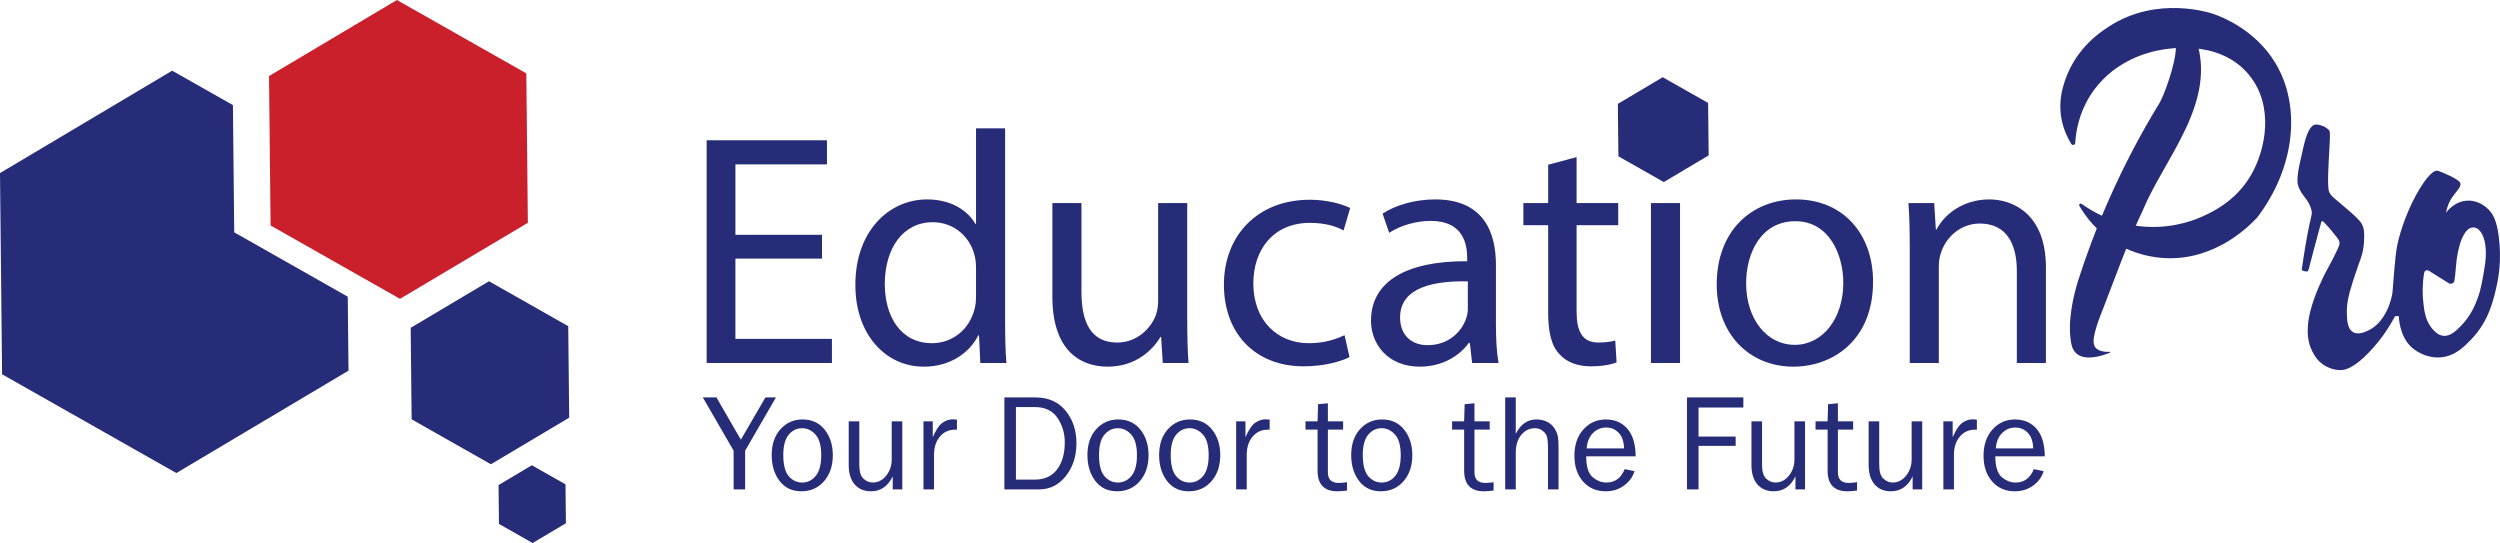 <?xml version="1.0" encoding="UTF-8"?> <svg xmlns="http://www.w3.org/2000/svg" id="Layer_1" preserveAspectRatio="xMidYMid meet" width="1702" height="369.695" viewBox="0 0 1702 369.695"><defs><style>.cls-1{fill:#272c78;}.cls-1,.cls-2{stroke-width:0px;}.cls-2{fill:#ca202c;}</style></defs><polyline class="cls-1" points="159.464 158.174 159.349 146.751 158.568 71.552 117.214 48.109 0 117.831 1.417 254.807 120.049 322.056 237.27 252.334 236.749 201.981 169.354 163.773 159.464 158.174"></polyline><polyline class="cls-2" points="358.318 49.946 270.214 0 183.153 51.777 183.586 93.143 184.209 153.509 238.63 184.362 272.318 203.455 359.372 151.678 358.318 49.946"></polyline><polyline class="cls-1" points="334.195 316.068 280.237 285.481 279.589 223.185 332.904 191.474 386.857 222.06 387.505 284.357 334.195 316.068"></polyline><polyline class="cls-1" points="362.62 369.695 339.693 356.697 339.413 330.223 362.067 316.748 384.994 329.746 385.274 356.22 362.62 369.695"></polyline><path class="cls-1" d="M559.624,176.04h-58.956v54.68h65.706v16.427h-85.283V95.483h81.908v16.426h-62.331v47.93h58.956v16.202Z"></path><path class="cls-1" d="M684.282,87.381v131.638c0,9.676.225,20.702.9,28.128h-17.777l-.9-18.901h-.45c-6.076,12.15-19.352,21.377-37.128,21.377-26.328,0-46.58-22.277-46.58-55.355-.225-36.228,22.277-58.506,48.83-58.506,16.652,0,27.903,7.876,32.853,16.651h.45v-65.031h19.802ZM664.48,182.566c0-2.476-.225-5.851-.9-8.326-2.925-12.601-13.727-22.952-28.578-22.952-20.477,0-32.628,18.002-32.628,42.079,0,22.053,10.801,40.279,32.178,40.279,13.276,0,25.427-8.776,29.028-23.628.675-2.7.9-5.4.9-8.551v-18.901Z"></path><path class="cls-1" d="M808.266,217.444c0,11.251.225,21.152.9,29.703h-17.552l-1.125-17.776h-.45c-5.175,8.775-16.651,20.252-36.003,20.252-17.102,0-37.579-9.451-37.579-47.705v-63.681h19.802v60.306c0,20.702,6.301,34.653,24.302,34.653,13.276,0,22.502-9.226,26.102-18.002,1.125-2.925,1.8-6.525,1.8-10.126v-66.831h19.802v79.207Z"></path><path class="cls-1" d="M918.749,243.096c-5.176,2.7-16.651,6.301-31.278,6.301-32.852,0-54.23-22.277-54.23-55.58,0-33.528,22.953-57.83,58.505-57.83,11.701,0,22.053,2.925,27.453,5.625l-4.501,15.302c-4.726-2.7-12.151-5.176-22.952-5.176-24.977,0-38.478,18.452-38.478,41.179,0,25.203,16.201,40.73,37.804,40.73,11.251,0,18.677-2.926,24.303-5.4l3.375,14.851Z"></path><path class="cls-1" d="M1002.231,247.147l-1.575-13.727h-.675c-6.076,8.551-17.777,16.202-33.304,16.202-22.052,0-33.303-15.526-33.303-31.278,0-26.327,23.402-40.728,65.481-40.504v-2.25c0-9.001-2.476-25.202-24.753-25.202-10.126,0-20.702,3.15-28.352,8.101l-4.5-13.052c9-5.851,22.052-9.676,35.778-9.676,33.303,0,41.403,22.727,41.403,44.555v40.728c0,9.451.45,18.677,1.801,26.102h-18.002ZM999.305,191.567c-21.602-.45-46.129,3.375-46.129,24.527,0,12.826,8.551,18.901,18.677,18.901,14.176,0,23.177-9.001,26.327-18.227.676-2.025,1.125-4.275,1.125-6.301v-18.901Z"></path><path class="cls-1" d="M1073.336,106.958v31.278h28.352v15.076h-28.352v58.73c0,13.501,3.825,21.152,14.851,21.152,5.176,0,9.001-.675,11.477-1.351l.9,14.852c-3.826,1.575-9.901,2.7-17.552,2.7-9.227,0-16.652-2.925-21.377-8.325-5.626-5.851-7.651-15.527-7.651-28.354v-59.405h-16.876v-15.076h16.876v-26.102l19.352-5.176Z"></path><path class="cls-1" d="M1146.015,107.633c.226,6.751-4.726,12.151-12.601,12.151-6.977,0-11.927-5.4-11.927-12.151,0-6.976,5.176-12.376,12.376-12.376,7.426,0,12.151,5.4,12.151,12.376ZM1123.963,247.147v-108.91h19.802v108.91h-19.802Z"></path><path class="cls-1" d="M1275.176,191.791c0,40.279-27.903,57.831-54.23,57.831-29.477,0-52.205-21.602-52.205-56.03,0-36.454,23.852-57.831,54.005-57.831,31.278,0,52.431,22.727,52.431,56.03ZM1188.768,192.916c0,23.852,13.726,41.855,33.078,41.855,18.901,0,33.078-17.777,33.078-42.305,0-18.451-9.227-41.853-32.629-41.853s-33.527,21.602-33.527,42.304Z"></path><path class="cls-1" d="M1300.15,167.714c0-11.251-.226-20.477-.9-29.477h17.552l1.125,18.002h.45c5.4-10.352,18.002-20.477,36.003-20.477,15.077,0,38.48,9.001,38.48,46.355v65.031h-19.803v-62.781c0-17.552-6.525-32.178-25.202-32.178-13.051,0-23.177,9.226-26.553,20.252-.899,2.476-1.35,5.851-1.35,9.226v65.481h-19.802v-79.433Z"></path><path class="cls-1" d="M1415.649,140.199c-.575-.985.614-2.051,1.539-1.384,7.037,5.047,19.079,12.021,35.448,14.647,22.668,3.631,40.075-3.243,44.699-5.202,6.617-2.81,24.567-10.43,35.419-29.519,9.611-16.884,15.723-46.382-1.51-67.603-20.749-25.549-57.951-17.682-63.089-16.595-7.263,1.539-30.997,7.754-45.344,30.832-7.56,12.165-9.529,24.217-9.991,31.919-.081,1.447-1.959,1.909-2.707.678-4.821-7.92-10.298-21.211-5.724-38.371,6.585-24.709,23.653-36.535,31.354-41.542,32.946-21.405,69.215-9.272,71.644-8.41,5.202,1.846,27.797,10.432,41.522,32.967,18.113,29.756,13.405,71.715-12.052,105.267-4.196,4.595-26.833,28.482-60.506,27.92-17.868-.299-30.934-7.344-33.93-9.027-14.329-8.05-22.555-19.334-26.77-26.576"></path><path class="cls-1" d="M1481.364,31.885c.032,11.294-8.471,34.76-12.236,39.972-11.17,18.399-22.697,39.796-33.458,64.166-8.626,19.531-15.469,38.084-20.946,55.194-2.799,9.117-7.383,26.914-4.737,41.921.41,2.305,1.097,5.167,3.434,7.342,6.123,5.714,18.155,1.623,22.997-.378.318-.134.205-.607-.134-.586-3.763.236-9.476-.543-10.645-4.747-1.796-5.449,4.359-20.011,6.575-25.735,6.921-17.826,16.729-45.142,26.791-66.29,14.831-35.469,51.316-73.86,35.611-117.165-4.419,2.101-8.83,4.204-13.252,6.307"></path><path class="cls-1" d="M1691.744,180.426c-1.539,10.248-3.046,17.601-4.81,22.308-1.846,4.905-4.737,12.165-11.404,19.008-3.272,3.343-7.457,7.518-12.423,6.84-2.964-.409-4.934-2.379-6.328-3.805-5.59-5.724-6.441-13.284-7.097-20.021-.452-4.585-.646-11.16.698-19.058.244-1.447,1.885-2.164,3.127-1.394,4.524,2.82,9.046,5.64,13.57,8.463,1.589.992,3.681.018,3.939-1.849.339-2.46.706-5.496.964-8.964,1.108-15.222,5.661-27.313,11.908-27.119,5.897.186,10.154,10.298,7.856,25.591M1701.121,160.661c-1.478-10.842-4.031-15.169-7.027-18.123-1.2-1.182-6.155-6.063-13.754-5.95-9.19.144-14.586,7.497-15.201,8.368.985-4.931,2.768-8.358,4.306-10.645,2.862-4.246,6.247-6.79,5.58-9.631-.646-2.728-13.99-8.114-15.353-8.431-4.083-.943-10.33,8.851-12.822,13.066-10.658,17.992-14.318,35.233-14.844,37.809-1.547,7.599-2.768,27.631-3.18,31.795-.41,4.165-4.348,20.442-16.605,26.145-1.917.893-6.688,3.119-10.246,1.058-4.073-2.35-4.196-8.957-4.236-13.775-.042-5.283.759-10.27,4.236-21.203,4.574-14.358,7.027-17.784,7.426-26.494.247-5.362.36-8.04-1.066-11.302-.924-2.135-2.555-4.605-16.605-16.259-3.539-2.933-4.934-4.02-6.003-6.357-1.454-3.172-.491-18.38,0-27.203.494-8.883.833-13.825.021-14.717-2.164-2.41-5.199-3.684-8.339-4.041-3.209-.37-5.559,2.973-7.578,9.219-1.098,3.366-2.043,7.736-4.175,17.335-1.21,5.467-2.022,11.304-1.271,14.276,1.722,6.772,6.131,8.894,8.45,14.925,1.846,4.821.964,5.036-.533,12.113-1.486,6.985-3.416,17.756-5.262,30.863-.029.166.021.339.155.441.79.607,2.411.861,3.148.935,1.281.121,1.457-1.623,2.297-4.955,1.549-6.165,2.975-11.047,3.293-12.423.914-3.815,3.437-12.656,4.39-16.298.163-.625.953-.83,1.405-.357,2.308,2.421,4.831,5.139,7.948,9.138,2.237,2.862,3.151,3.723,3.088,6-.06,2.185-7.447,15.715-7.447,15.715-5.968,10.634-9.271,19.99-10.009,22.175-.032.092-.074.215-.134.381-1.14,3.385-3.54,10.532-3.949,17.64-.205,3.684-.586,10.33,2.996,17.346,1.229,2.389,3.413,6.533,8.266,9.547.943.586,5.632,3.387,11.467,3.162,2.103-.084,8.216-.709,19.746-12.987,4.666-4.963,11.036-12.716,16.852-23.692l2.542-.092s.155,13.754,8.985,21.508c1.027.914,8.72,7.457,19.509,6.586,9.776-.78,15.949-7.161,20.78-12.155,12.339-12.748,15.518-27.838,17.766-38.423.583-2.81,3.209-15.786.985-32.032Z"></path><polyline class="cls-1" points="1132.716 123.948 1101.807 106.424 1101.429 70.732 1131.971 52.566 1162.88 70.09 1163.258 105.782 1132.716 123.948"></polyline><path class="cls-1" d="M528.258,270.559l-20.967,36.291v26.336h-7.846v-26.336l-20.967-36.291h9.274l16.622,28.774,16.73-28.774h7.154Z"></path><path class="cls-1" d="M545.601,334.47c-6.362,0-11.325-2.356-14.888-7.071-3.563-4.715-5.345-10.562-5.345-17.543,0-7.379,2.003-13.273,6.01-17.681,4.007-4.409,8.993-6.613,14.957-6.613,6.392,0,11.431,2.319,15.118,6.957,3.686,4.639,5.528,10.433,5.528,17.383,0,7.226-1.988,13.127-5.964,17.703-3.977,4.577-9.115,6.865-15.416,6.865ZM546.152,328.506c3.67,0,6.744-1.515,9.222-4.542,2.478-3.028,3.717-7.738,3.717-14.132,0-6.423-1.301-11.08-3.9-13.971-2.6-2.891-5.644-4.336-9.13-4.336-3.579,0-6.607,1.462-9.085,4.382-2.478,2.922-3.716,7.548-3.716,13.879,0,6.699,1.239,11.493,3.716,14.384s5.536,4.336,9.176,4.336Z"></path><path class="cls-1" d="M614.285,333.186h-6.515v-8.855c-3.298,6.761-8.216,10.14-14.751,10.14-4.734,0-8.453-1.56-11.155-4.684s-4.054-7.562-4.054-13.318v-29.622h7.204v29.594c0,4.588.956,7.746,2.867,9.474,1.912,1.728,4.015,2.593,6.309,2.593,2.324,0,4.428-.657,6.309-1.973,1.881-1.315,3.448-3.189,4.703-5.621,1.254-2.432,1.881-5.085,1.881-7.96v-26.106h7.203v46.34Z"></path><path class="cls-1" d="M635.895,333.186h-7.204v-46.34h6.332v10.828c2.232-5.107,4.474-8.419,6.722-9.934,2.248-1.514,4.549-2.271,6.905-2.271.734,0,1.682.061,2.844.184v6.882h-1.468c-3.977,0-7.28,1.484-9.91,4.45-2.631,2.968-4.038,6.867-4.221,11.7v24.5Z"></path><path class="cls-1" d="M683.794,333.186v-62.627h21.013c8.839,0,15.721,3.013,20.646,9.038,4.924,6.026,7.387,13.398,7.387,22.114,0,8.841-2.401,16.296-7.203,22.367-4.803,6.072-10.89,9.107-18.261,9.107h-23.582ZM691.64,326.533h12.709c6.729,0,11.837-2.324,15.324-6.975,3.487-4.648,5.231-10.781,5.231-18.398,0-6.179-1.66-11.73-4.978-16.655-3.319-4.924-8.511-7.387-15.576-7.387h-12.709v49.414Z"></path><path class="cls-1" d="M760.552,334.47c-6.362,0-11.325-2.356-14.888-7.071-3.563-4.715-5.345-10.562-5.345-17.543,0-7.379,2.003-13.273,6.01-17.681,4.007-4.409,8.993-6.613,14.957-6.613,6.392,0,11.431,2.319,15.118,6.957,3.686,4.639,5.528,10.433,5.528,17.383,0,7.226-1.988,13.127-5.964,17.703-3.977,4.577-9.115,6.865-15.416,6.865ZM761.103,328.506c3.67,0,6.744-1.515,9.222-4.542,2.478-3.028,3.717-7.738,3.717-14.132,0-6.423-1.301-11.08-3.9-13.971-2.6-2.891-5.644-4.336-9.13-4.336-3.579,0-6.607,1.462-9.085,4.382-2.478,2.922-3.716,7.548-3.716,13.879,0,6.699,1.239,11.493,3.716,14.384s5.536,4.336,9.176,4.336Z"></path><path class="cls-1" d="M809.37,334.47c-6.362,0-11.325-2.356-14.888-7.071-3.563-4.715-5.345-10.562-5.345-17.543,0-7.379,2.003-13.273,6.01-17.681,4.007-4.409,8.993-6.613,14.957-6.613,6.392,0,11.431,2.319,15.118,6.957,3.686,4.639,5.528,10.433,5.528,17.383,0,7.226-1.988,13.127-5.964,17.703-3.977,4.577-9.115,6.865-15.416,6.865ZM809.92,328.506c3.67,0,6.744-1.515,9.222-4.542,2.478-3.028,3.717-7.738,3.717-14.132,0-6.423-1.301-11.08-3.9-13.971-2.6-2.891-5.644-4.336-9.13-4.336-3.579,0-6.607,1.462-9.085,4.382-2.478,2.922-3.716,7.548-3.716,13.879,0,6.699,1.239,11.493,3.716,14.384s5.536,4.336,9.176,4.336Z"></path><path class="cls-1" d="M848.781,333.186h-7.204v-46.34h6.332v10.828c2.232-5.107,4.474-8.419,6.722-9.934,2.248-1.514,4.549-2.271,6.904-2.271.734,0,1.682.061,2.846.184v6.882h-1.469c-3.977,0-7.279,1.484-9.91,4.45-2.631,2.968-4.038,6.867-4.221,11.7v24.5Z"></path><path class="cls-1" d="M917.052,328.277v5.689c-2.539.336-4.741.504-6.607.504-8.962,0-13.442-4.685-13.442-14.054v-27.927h-8.213v-5.644h8.213l.321-11.653,6.698-.643v12.296h10.369v5.644h-10.369v29.125c0,4.778,2.478,7.167,7.433,7.167,1.651,0,3.518-.168,5.598-.505Z"></path><path class="cls-1" d="M940.13,334.47c-6.362,0-11.326-2.356-14.889-7.071-3.563-4.715-5.345-10.562-5.345-17.543,0-7.379,2.003-13.273,6.01-17.681,4.007-4.409,8.993-6.613,14.957-6.613,6.393,0,11.432,2.319,15.118,6.957,3.686,4.639,5.528,10.433,5.528,17.383,0,7.226-1.988,13.127-5.964,17.703-3.978,4.577-9.115,6.865-15.416,6.865ZM940.68,328.506c3.671,0,6.745-1.515,9.223-4.542,2.478-3.028,3.716-7.738,3.716-14.132,0-6.423-1.3-11.08-3.899-13.971-2.601-2.891-5.644-4.336-9.131-4.336-3.578,0-6.606,1.462-9.084,4.382-2.478,2.922-3.717,7.548-3.717,13.879,0,6.699,1.239,11.493,3.717,14.384s5.536,4.336,9.176,4.336Z"></path><path class="cls-1" d="M1016.843,328.277v5.689c-2.539.336-4.741.504-6.607.504-8.962,0-13.442-4.685-13.442-14.054v-27.927h-8.213v-5.644h8.213l.321-11.653,6.698-.643v12.296h10.369v5.644h-10.369v29.125c0,4.778,2.478,7.167,7.433,7.167,1.651,0,3.518-.168,5.598-.505Z"></path><path class="cls-1" d="M1061.071,333.186h-7.203v-28.125c0-3.304-.207-5.781-.62-7.433-.412-1.651-1.392-3.081-2.936-4.29-1.545-1.208-3.327-1.812-5.346-1.812-3.701,0-6.798,1.515-9.291,4.543-2.493,3.027-3.739,7.081-3.739,12.158v24.959h-7.203v-62.627h7.203v24.821c3.272-6.545,7.953-9.818,14.04-9.818,2.722,0,5.146.535,7.271,1.605,2.126,1.071,3.755,2.478,4.887,4.222,1.131,1.743,1.904,3.464,2.317,5.161.412,1.697.619,4.535.619,8.511v28.125Z"></path><path class="cls-1" d="M1106.08,319.375l6.698,1.377c-1.224,3.959-3.609,7.235-7.157,9.828-3.549,2.594-7.724,3.89-12.525,3.89-6.331,0-11.455-2.227-15.37-6.681-3.915-4.455-5.872-10.295-5.872-17.52,0-7.379,2.033-13.341,6.102-17.888,4.067-4.546,9.177-6.819,15.324-6.819,6.057,0,10.927,2.096,14.613,6.285,3.686,4.191,5.574,10.461,5.666,18.811h-33.677c0,7.005,1.469,11.73,4.405,14.177,2.937,2.447,6.04,3.671,9.313,3.671,5.903,0,10.062-3.043,12.479-9.131ZM1105.667,305.29c-.061-2.6-.489-4.909-1.284-6.928-.796-2.019-2.142-3.739-4.038-5.162-1.897-1.422-4.175-2.133-6.836-2.133-3.579,0-6.614,1.284-9.107,3.853s-3.893,6.026-4.198,10.369h25.464Z"></path><path class="cls-1" d="M1156.365,333.186h-7.846v-62.627h38.356v6.882h-30.511v19.774h25.28v6.332h-25.28v29.639Z"></path><path class="cls-1" d="M1228.857,333.186h-6.516v-8.855c-3.298,6.761-8.215,10.14-14.75,10.14-4.734,0-8.453-1.56-11.156-4.684-2.702-3.123-4.054-7.562-4.054-13.318v-29.622h7.203v29.594c0,4.588.956,7.746,2.868,9.474,1.911,1.728,4.015,2.593,6.309,2.593,2.324,0,4.427-.657,6.309-1.973,1.881-1.315,3.448-3.189,4.702-5.621s1.882-5.085,1.882-7.96v-26.106h7.203v46.34Z"></path><path class="cls-1" d="M1264.277,328.277v5.689c-2.539.336-4.741.504-6.607.504-8.962,0-13.442-4.685-13.442-14.054v-27.927h-8.213v-5.644h8.213l.321-11.653,6.698-.643v12.296h10.369v5.644h-10.369v29.125c0,4.778,2.478,7.167,7.433,7.167,1.651,0,3.518-.168,5.598-.505Z"></path><path class="cls-1" d="M1308.644,333.186h-6.516v-8.855c-3.298,6.761-8.215,10.14-14.75,10.14-4.734,0-8.453-1.56-11.156-4.684-2.702-3.123-4.054-7.562-4.054-13.318v-29.622h7.203v29.594c0,4.588.956,7.746,2.868,9.474,1.911,1.728,4.015,2.593,6.309,2.593,2.324,0,4.427-.657,6.309-1.973,1.881-1.315,3.448-3.189,4.702-5.621s1.882-5.085,1.882-7.96v-26.106h7.203v46.34Z"></path><path class="cls-1" d="M1330.253,333.186h-7.203v-46.34h6.332v10.828c2.232-5.107,4.473-8.419,6.721-9.934,2.249-1.514,4.55-2.271,6.905-2.271.734,0,1.682.061,2.845.184v6.882h-1.468c-3.977,0-7.28,1.484-9.91,4.45-2.631,2.968-4.038,6.867-4.222,11.7v24.5Z"></path><path class="cls-1" d="M1384.622,319.375l6.698,1.377c-1.224,3.959-3.609,7.235-7.157,9.828-3.549,2.594-7.724,3.89-12.525,3.89-6.331,0-11.455-2.227-15.37-6.681-3.915-4.455-5.872-10.295-5.872-17.52,0-7.379,2.033-13.341,6.102-17.888,4.067-4.546,9.177-6.819,15.324-6.819,6.057,0,10.927,2.096,14.613,6.285,3.686,4.191,5.574,10.461,5.666,18.811h-33.677c0,7.005,1.469,11.73,4.405,14.177,2.937,2.447,6.04,3.671,9.313,3.671,5.903,0,10.062-3.043,12.479-9.131ZM1384.209,305.29c-.061-2.6-.489-4.909-1.284-6.928-.796-2.019-2.142-3.739-4.038-5.162-1.897-1.422-4.175-2.133-6.836-2.133-3.579,0-6.614,1.284-9.107,3.853s-3.893,6.026-4.198,10.369h25.464Z"></path></svg> 